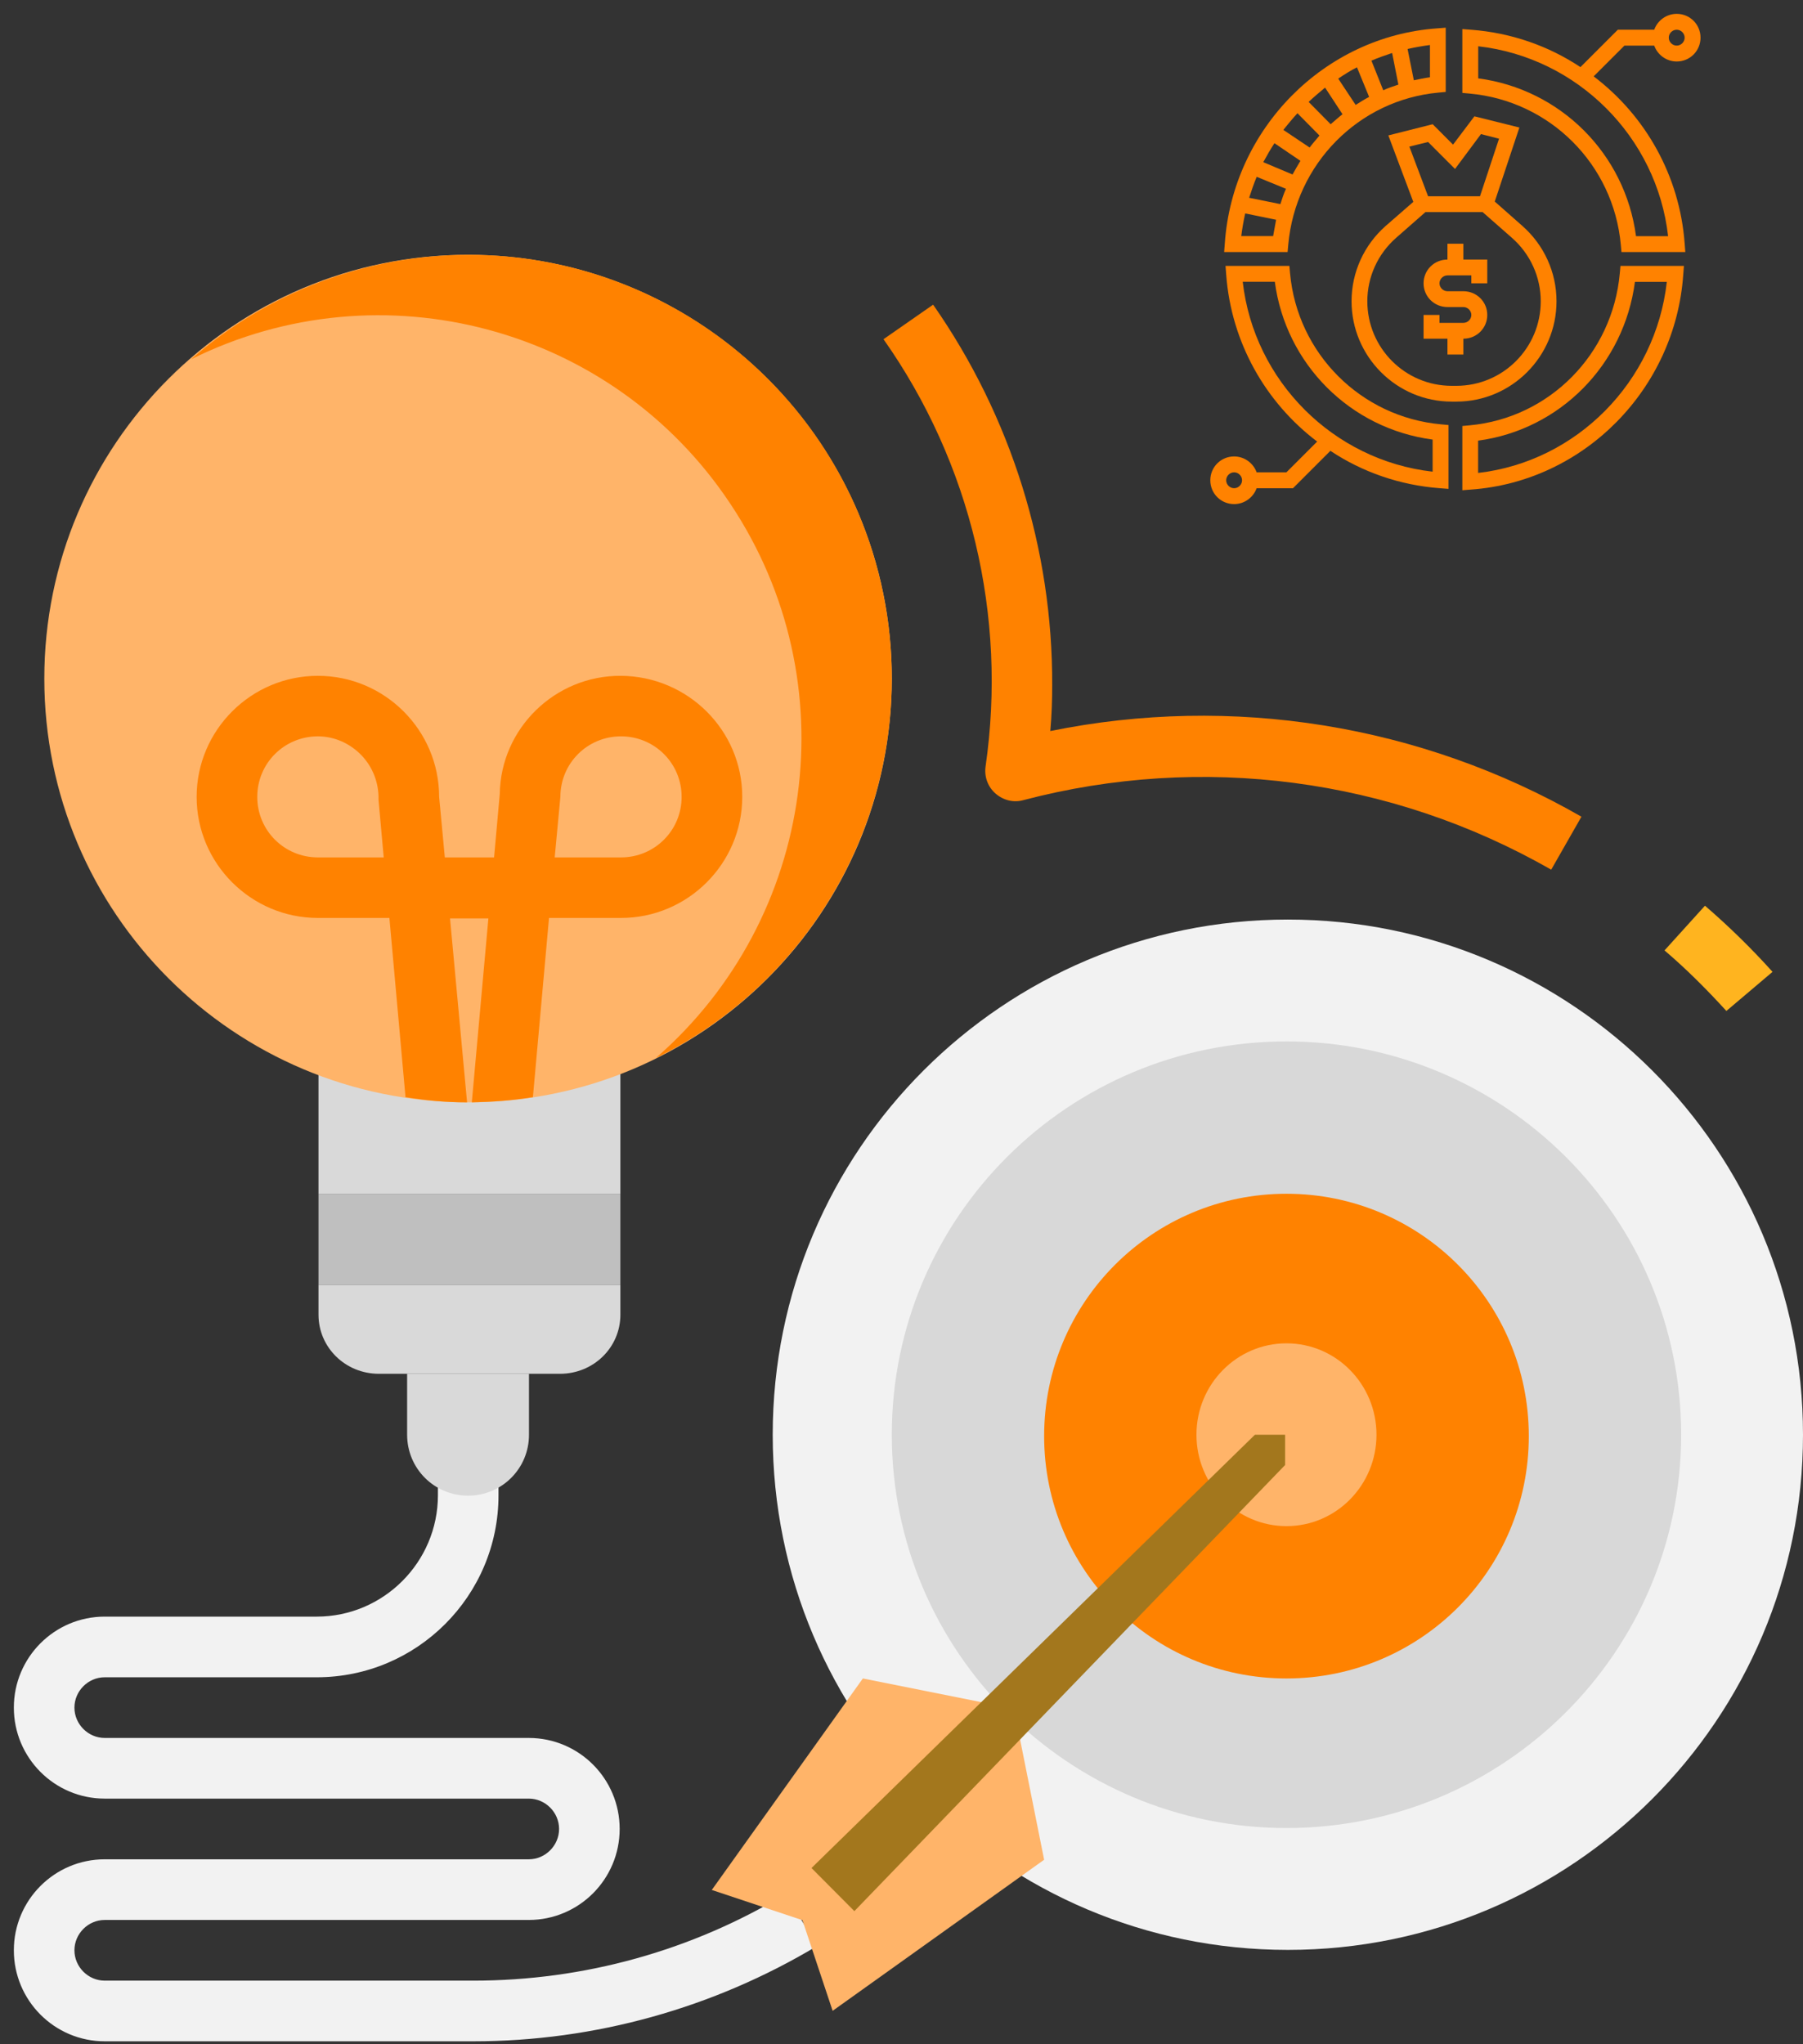 <svg width="651" height="738" xmlns="http://www.w3.org/2000/svg" xmlns:xlink="http://www.w3.org/1999/xlink" xml:space="preserve" overflow="hidden"><rect width="100%" height="100%" fill="#333333" stroke="none"/><defs><clipPath id="clip0"><rect x="320" y="696" width="651" height="738"/></clipPath><clipPath id="clip1"><rect x="320" y="696" width="651" height="738"/></clipPath></defs><g clip-path="url(#clip0)" transform="translate(-320 -696)"><g clip-path="url(#clip1)"><path d="M522.2 1192C534.292 1192 544 1182.5 544 1170.67L544 1160 435 1160 435 1170.67C435 1182.5 444.708 1192 456.8 1192L522.2 1192Z" fill="#D9D9D9" fill-rule="evenodd" fill-opacity="1"/><path d="M435 1127 544 1127 544 1160 435 1160Z" fill="#BFBFBF" fill-rule="evenodd" fill-opacity="1"/><path d="M544 1072C530.034 1077.33 515.388 1080.77 500.4 1081.8L500.4 1082.31 500.4 1081.8C496.823 1082.14 493.077 1082.31 489.5 1082.31 485.923 1082.31 482.177 1081.97 478.6 1081.8L478.6 1082.31 478.6 1081.8C463.612 1080.77 448.966 1077.5 435 1072L435 1127 544 1127 544 1072Z" fill="#D9D9D9" fill-rule="evenodd" fill-opacity="1"/><path d="M490.934 1433 357.811 1433C339.696 1433 325 1418.28 325 1400.14 325 1382 339.696 1367.29 357.811 1367.29L510.928 1367.29C516.909 1367.29 521.865 1362.32 521.865 1356.33 521.865 1350.34 516.909 1345.38 510.928 1345.38L357.811 1345.38C339.696 1345.38 325 1330.66 325 1312.52 325 1294.38 339.696 1279.67 357.811 1279.67L434.369 1279.67C458.465 1279.67 478.117 1259.99 478.117 1235.86L478.117 1203 499.991 1203 499.991 1235.86C499.991 1272.14 470.598 1301.57 434.369 1301.57L357.811 1301.57C351.83 1301.57 346.874 1306.53 346.874 1312.52 346.874 1318.51 351.83 1323.48 357.811 1323.48L510.928 1323.48C529.042 1323.48 543.739 1338.19 543.739 1356.33 543.739 1374.47 529.042 1389.19 510.928 1389.19L357.811 1389.19C351.83 1389.19 346.874 1394.15 346.874 1400.14 346.874 1406.13 351.83 1411.1 357.811 1411.1L490.934 1411.1C530.751 1411.1 569.714 1400.31 603.721 1379.78L615 1398.6C577.575 1421.02 534.682 1433 490.934 1433Z" fill="#F2F2F2" fill-rule="evenodd" fill-opacity="1"/><path d="M511 1214 511 1192 467 1192 467 1214C467 1226.2 476.797 1236 489 1236 501.203 1236 511 1226.2 511 1214Z" fill="#D9D9D9" fill-rule="evenodd" fill-opacity="1"/><path d="M971 1214C971 1316.74 887.745 1400 785 1400 682.256 1400 599 1316.74 599 1214 599 1111.26 682.256 1028 785 1028 887.745 1028 971 1111.26 971 1214L971 1214Z" fill="#F2F2F2" fill-rule="evenodd" fill-opacity="1"/><path d="M927 1214C927 1292.34 863.115 1356 784.5 1356 705.885 1356 642 1292.34 642 1214 642 1135.49 705.885 1072 784.5 1072 863.115 1072 927 1135.49 927 1214L927 1214Z" fill="#D8D8D8" fill-rule="evenodd" fill-opacity="1"/><path d="M642 941C642 1025.53 573.526 1094 489 1094 404.474 1094 336 1025.53 336 941 336 856.474 404.474 788 489 788 573.526 788 642 856.474 642 941L642 941Z" fill="#FFB469" fill-rule="evenodd" fill-opacity="1"/><path d="M872 1214.5C872 1262.86 832.864 1302 784.5 1302 736.136 1302 697 1262.86 697 1214.5 697 1166.14 736.136 1127 784.5 1127 832.864 1127 872 1166.14 872 1214.5L872 1214.5Z" fill="#FF8200" fill-rule="evenodd" fill-opacity="1"/><path d="M817 1214C817 1232.22 802.443 1247 784.5 1247 766.557 1247 752 1232.22 752 1214 752 1195.78 766.557 1181 784.5 1181 802.443 1181 817 1195.78 817 1214L817 1214Z" fill="#FFB469" fill-rule="evenodd" fill-opacity="1"/><path d="M544.222 940.001C520.452 939.831 500.786 958.952 500.444 982.684L498.392 1005.56 480.608 1005.56 478.556 983.708C478.556 959.635 458.89 940.001 434.778 940.001 410.666 940.001 391 959.635 391 983.708 391 1007.78 410.666 1027.42 434.778 1027.42L460.6 1027.42 466.414 1092.12C473.767 1093.32 481.121 1094 488.645 1094L482.489 1027.59 496.34 1027.59 490.355 1094C497.708 1093.83 505.233 1093.32 512.415 1092.12L518.229 1027.42 544.222 1027.42C568.334 1027.42 588 1007.78 588 983.708 588 959.635 568.334 940.172 544.222 940.001ZM434.778 1005.56C422.636 1005.56 412.889 995.83 412.889 983.708 412.889 971.586 422.636 961.855 434.778 961.855 440.763 961.855 446.406 964.416 450.51 968.684 454.615 972.952 456.838 978.757 456.667 984.733L458.548 1005.56 434.778 1005.56ZM544.222 1005.56 520.281 1005.56 522.333 983.708C522.333 971.586 532.081 961.855 544.222 961.855 556.364 961.855 566.111 971.586 566.111 983.708 566.111 995.83 556.364 1005.56 544.222 1005.56Z" fill="#FF8200" fill-rule="evenodd" fill-opacity="1"/><path d="M880.081 1010C822.242 976.854 753.825 967.97 689.503 984.884 685.919 985.91 682.166 984.884 679.436 982.492 676.706 980.101 675.341 976.513 675.853 972.754 683.702 918.422 670.564 863.236 639 818.472L656.915 806C685.066 846.322 700.081 894.332 699.91 943.367 699.91 948.663 699.739 954.131 699.228 959.94 764.744 946.613 832.991 957.548 891 990.864L880.081 1010Z" fill="#FF8200" fill-rule="evenodd" fill-opacity="1"/><path d="M943.335 1061C936.291 1053.27 928.903 1045.87 921 1039.14L935.604 1023C944.194 1030.4 952.441 1038.47 960 1046.88L943.335 1061Z" fill="#FFB41F" fill-rule="evenodd" fill-opacity="1"/><path d="M686.091 1312.91 631.546 1302 577 1378.36 609.727 1389.27 620.637 1422 697 1367.45 686.091 1312.91Z" fill="#FFB469" fill-rule="evenodd" fill-opacity="1"/><path d="M628.484 1386 613 1370.44 773.111 1214 784 1214 784 1224.94 628.484 1386Z" fill="#A3771D" fill-rule="evenodd" fill-opacity="1"/><path d="M489.27 788C452.436 788 416.626 801.484 389 825.722 457.723 791.584 541.281 813.945 583.743 877.953 626.375 941.961 614.779 1027.48 556.799 1078 620.406 1046.59 654.171 975.416 637.971 906.116 621.941 836.988 560.21 788 489.27 788L489.27 788Z" fill="#FF8200" fill-rule="evenodd" fill-opacity="1"/><path d="M848.375 784C842.625 784 842.625 784 842.625 784 842.625 789.714 842.625 789.714 842.625 789.714 837.833 789.714 834 793.524 834 798.286 834 803.048 837.833 806.857 842.625 806.857 848.375 806.857 848.375 806.857 848.375 806.857 849.932 806.857 851.25 808.167 851.25 809.714 851.25 811.262 849.932 812.571 848.375 812.571 839.75 812.571 839.75 812.571 839.75 812.571 839.75 809.714 839.75 809.714 839.75 809.714 834 809.714 834 809.714 834 809.714 834 818.286 834 818.286 834 818.286 842.625 818.286 842.625 818.286 842.625 818.286 842.625 824 842.625 824 842.625 824 848.375 824 848.375 824 848.375 824 848.375 818.286 848.375 818.286 848.375 818.286 853.167 818.286 857 814.476 857 809.714 857 804.952 853.167 801.143 848.375 801.143 842.625 801.143 842.625 801.143 842.625 801.143 841.068 801.143 839.75 799.833 839.75 798.286 839.75 796.738 841.068 795.429 842.625 795.429 851.25 795.429 851.25 795.429 851.25 795.429 851.25 798.286 851.25 798.286 851.25 798.286 857 798.286 857 798.286 857 798.286 857 789.714 857 789.714 857 789.714 848.375 789.714 848.375 789.714 848.375 789.714L848.375 784ZM848.375 784C848.375 784 848.375 784 848.375 784" fill="#FF8200" fill-rule="evenodd" fill-opacity="1"/><path d="M882 804.766C882 794.312 877.494 784.451 869.667 777.561 859.705 768.769 859.705 768.769 859.705 768.769 868.599 742.039 868.599 742.039 868.599 742.039 852.353 738 852.353 738 852.353 738 844.644 748.217 844.644 748.217 844.644 748.217 837.292 740.851 837.292 740.851 837.292 740.851 821.282 744.891 821.282 744.891 821.282 744.891 830.295 768.888 830.295 768.888 830.295 768.888 820.333 777.561 820.333 777.561 820.333 777.561 812.507 784.451 808 794.312 808 804.766 808 824.724 824.247 841 844.17 841 845.83 841 845.83 841 845.83 841 865.753 841 882 824.724 882 804.766ZM835.632 747.266C845.356 757.008 845.356 757.008 845.356 757.008 854.724 744.415 854.724 744.415 854.724 744.415 861.247 746.078 861.247 746.078 861.247 746.078 854.369 766.869 854.369 766.869 854.369 766.869 835.632 766.869 835.632 766.869 835.632 766.869 828.872 748.93 828.872 748.93 828.872 748.93L835.632 747.266ZM845.83 835.298C844.17 835.298 844.17 835.298 844.17 835.298 827.33 835.298 813.693 821.636 813.693 804.766 813.693 795.975 817.487 787.659 824.128 781.837 834.683 772.571 834.683 772.571 834.683 772.571 855.317 772.571 855.317 772.571 855.317 772.571 865.872 781.837 865.872 781.837 865.872 781.837 872.513 787.659 876.308 795.975 876.308 804.766 876.308 821.636 862.67 835.298 845.83 835.298ZM845.83 835.298C845.83 835.298 845.83 835.298 845.83 835.298" fill="#FF8200" fill-rule="evenodd" fill-opacity="1"/><path d="M785.145 784.356C787.757 755.153 810.546 732.079 839.389 729.435 842 729.194 842 729.194 842 729.194 842 706 842 706 842 706 838.914 706.24 838.914 706.24 838.914 706.24 798.083 709.125 765.086 742.534 762.237 783.875 762 787 762 787 762 787 784.908 787 784.908 787 784.908 787L785.145 784.356ZM814.344 730.997C812.682 731.838 811.021 732.92 809.478 733.881 803.187 724.387 803.187 724.387 803.187 724.387 805.323 722.945 807.579 721.503 809.953 720.301L814.344 730.997ZM815.175 717.898C817.668 716.816 820.16 715.975 822.653 715.134 824.908 726.55 824.908 726.55 824.908 726.55 823.128 727.151 821.228 727.752 819.448 728.593L815.175 717.898ZM804.73 737.246C803.306 738.328 801.881 739.65 800.457 740.852 792.504 732.8 792.504 732.8 792.504 732.8 794.404 730.997 796.421 729.315 798.439 727.632L804.73 737.246ZM796.421 744.938C795.234 746.38 793.929 747.822 792.861 749.264 783.365 742.895 783.365 742.895 783.365 742.895 785.027 740.852 786.688 738.809 788.469 736.886L796.421 744.938ZM789.537 754.071C788.588 755.633 787.638 757.316 786.688 758.998 776.125 754.552 776.125 754.552 776.125 754.552 777.43 752.148 778.736 749.865 780.16 747.702L789.537 754.071ZM784.315 764.166C783.484 765.969 782.89 767.892 782.297 769.694 771.021 767.411 771.021 767.411 771.021 767.411 771.852 764.887 772.683 762.363 773.751 759.84L784.315 764.166ZM836.303 723.907C834.285 724.147 832.386 724.628 830.487 724.988 828.231 713.691 828.231 713.691 828.231 713.691 830.843 713.091 833.573 712.61 836.303 712.249L836.303 723.907ZM768.172 781.231C768.528 778.467 769.003 775.703 769.597 773.059 780.754 775.343 780.754 775.343 780.754 775.343 780.398 777.265 780.042 779.188 779.686 781.231L768.172 781.231ZM768.172 781.231C768.172 781.231 768.172 781.231 768.172 781.231" fill="#FF8200" fill-rule="evenodd" fill-opacity="1"/><path d="M904.855 794.644C902.243 823.847 879.454 846.921 850.611 849.565 848 849.806 848 849.806 848 849.806 848 873 848 873 848 873 851.086 872.76 851.086 872.76 851.086 872.76 891.917 869.875 924.914 836.466 927.763 795.125 928 792 928 792 928 792 905.092 792 905.092 792 905.092 792L904.855 794.644ZM921.828 797.769C917.792 833.822 889.306 862.665 853.697 866.751 853.697 855.094 853.697 855.094 853.697 855.094 883.252 851.128 906.398 827.693 910.315 797.769L921.828 797.769ZM921.828 797.769C921.828 797.769 921.828 797.769 921.828 797.769" fill="#FF8200" fill-rule="evenodd" fill-opacity="1"/><path d="M785.786 794.628C785.547 792 785.547 792 785.547 792 762.494 792 762.494 792 762.494 792 762.733 795.106 762.733 795.106 762.733 795.106 764.525 819.592 776.947 841.331 795.58 855.425 784.472 866.533 784.472 866.533 784.472 866.533 773.722 866.533 773.722 866.533 773.722 866.533 772.528 863.189 769.303 860.8 765.6 860.8 760.822 860.8 757 864.622 757 869.4 757 874.178 760.822 878 765.6 878 769.303 878 772.528 875.611 773.722 872.267 786.861 872.267 786.861 872.267 786.861 872.267 800.358 858.769 800.358 858.769 800.358 858.769 811.825 866.414 825.442 871.192 839.894 872.267 843 872.505 843 872.505 843 872.505 843 849.453 843 849.453 843 849.453 840.372 849.214 840.372 849.214 840.372 849.214 811.347 846.586 788.414 823.653 785.786 794.628ZM765.6 872.267C764.047 872.267 762.733 870.953 762.733 869.4 762.733 867.847 764.047 866.533 765.6 866.533 767.153 866.533 768.467 867.847 768.467 869.4 768.467 870.953 767.153 872.267 765.6 872.267ZM837.267 866.294C801.433 862.233 772.767 833.567 768.706 797.733 780.292 797.733 780.292 797.733 780.292 797.733 784.233 827.475 807.525 850.767 837.267 854.708L837.267 866.294ZM837.267 866.294C837.267 866.294 837.267 866.294 837.267 866.294" fill="#FF8200" fill-rule="evenodd" fill-opacity="1"/><path d="M917.278 712.467C918.472 715.811 921.697 718.2 925.4 718.2 930.178 718.2 934 714.378 934 709.6 934 704.822 930.178 701 925.4 701 921.697 701 918.472 703.389 917.278 706.733 904.139 706.733 904.139 706.733 904.139 706.733 890.642 720.23 890.642 720.23 890.642 720.23 879.175 712.586 865.558 707.808 851.106 706.733 848 706.494 848 706.494 848 706.494 848 729.547 848 729.547 848 729.547 850.628 729.786 850.628 729.786 850.628 729.786 879.653 732.414 902.586 755.347 905.214 784.372 905.453 787 905.453 787 905.453 787 928.506 787 928.506 787 928.506 787 928.267 783.894 928.267 783.894 928.267 783.894 926.475 759.408 914.053 737.669 895.419 723.575 906.528 712.467 906.528 712.467 906.528 712.467L917.278 712.467ZM925.4 706.733C926.953 706.733 928.267 708.047 928.267 709.6 928.267 711.153 926.953 712.467 925.4 712.467 923.847 712.467 922.533 711.153 922.533 709.6 922.533 708.047 923.847 706.733 925.4 706.733ZM922.294 781.266C910.708 781.266 910.708 781.266 910.708 781.266 906.767 751.525 883.475 728.233 853.733 724.292 853.733 712.705 853.733 712.705 853.733 712.705 889.567 716.767 918.233 745.433 922.294 781.266ZM922.294 781.266C922.294 781.266 922.294 781.266 922.294 781.266" fill="#FF8200" fill-rule="evenodd" fill-opacity="1"/></g></g></svg>